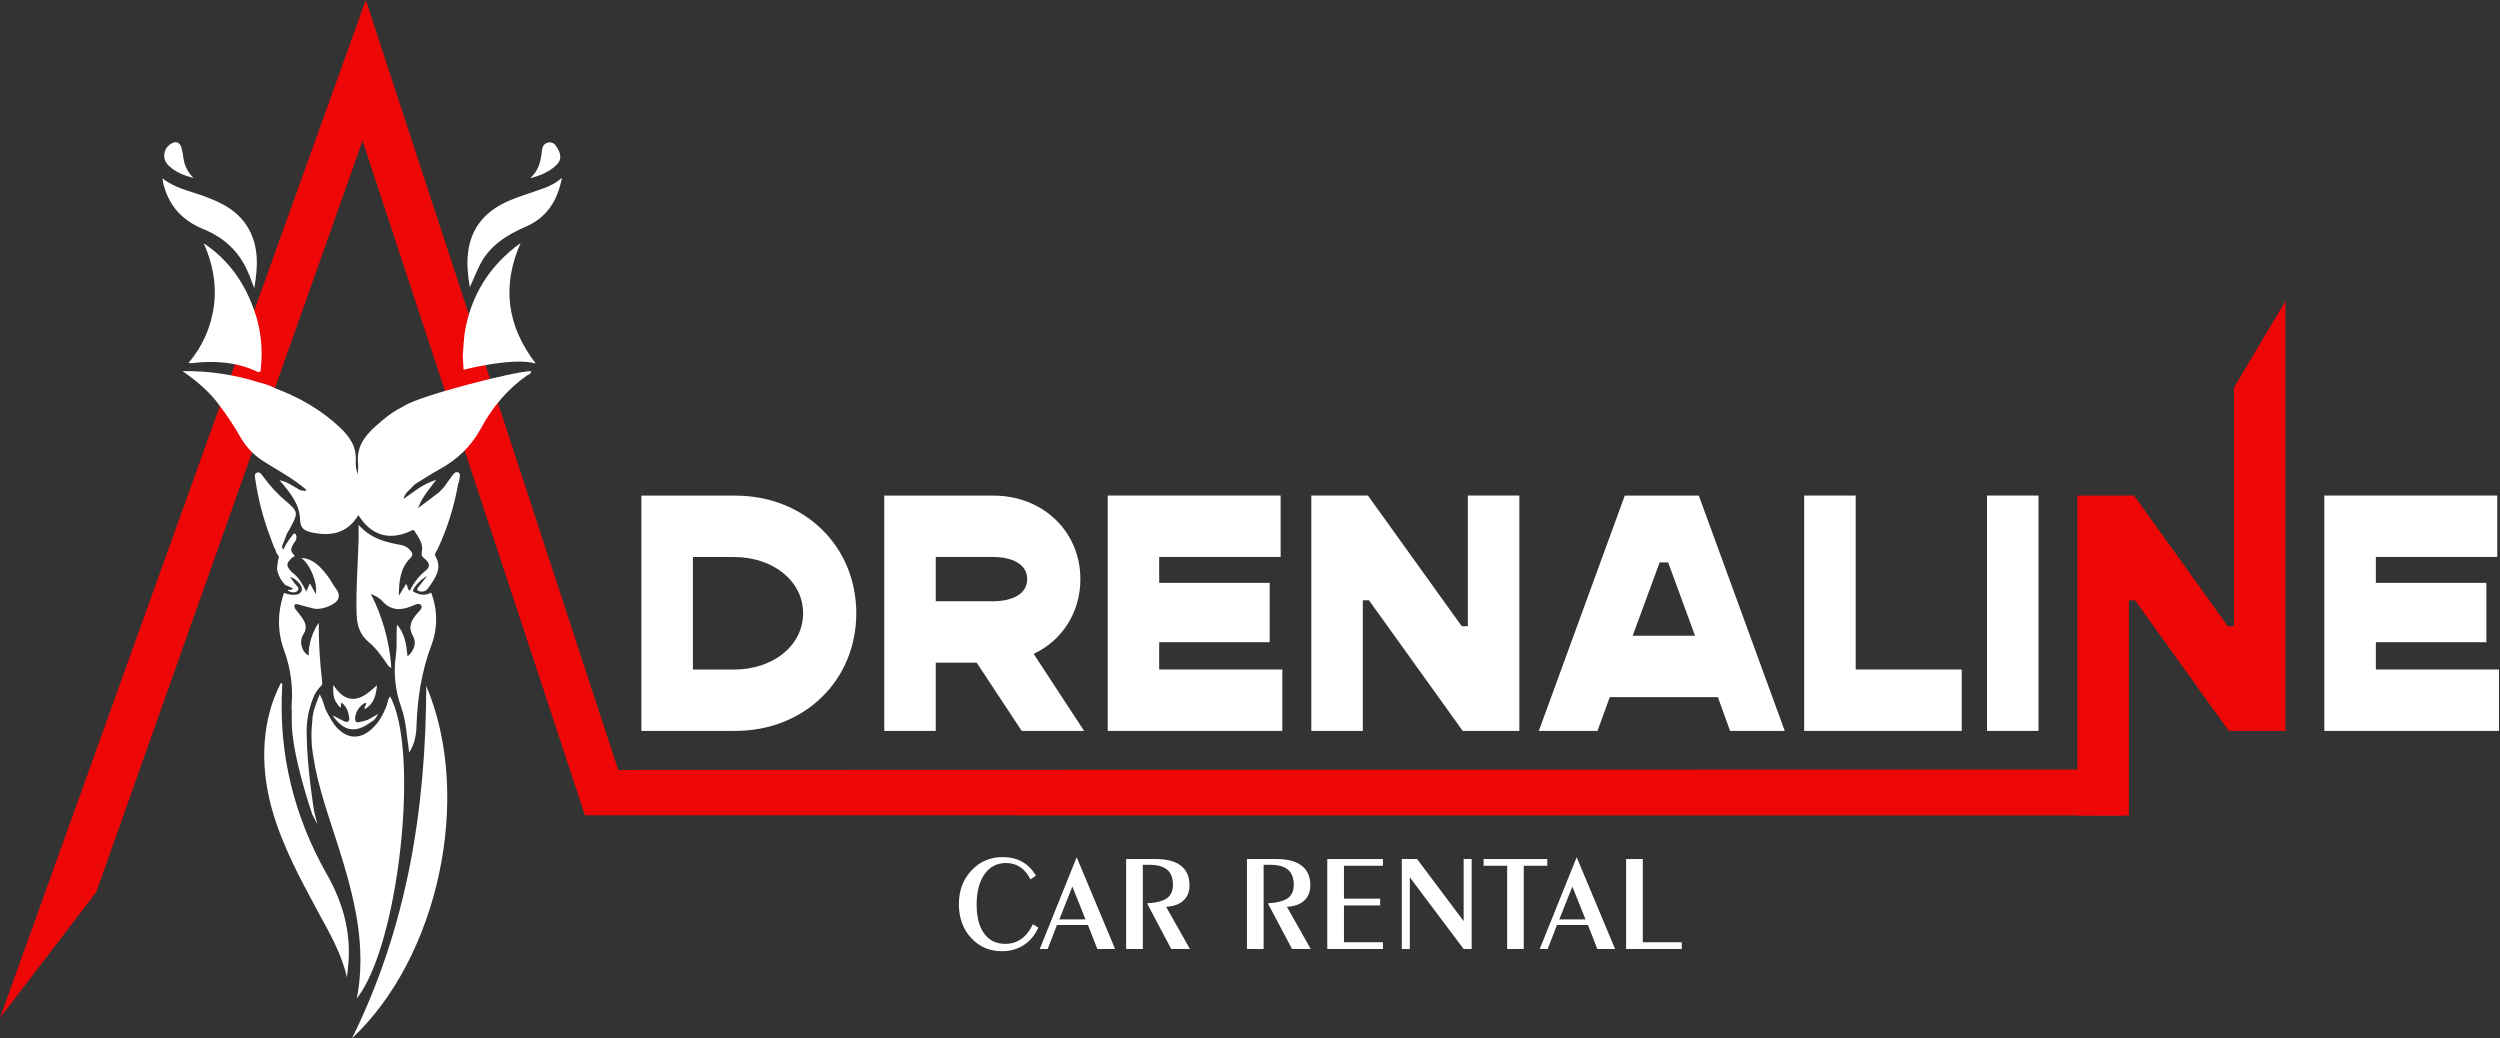 <svg xmlns="http://www.w3.org/2000/svg" width="183" height="76" viewBox="0 0 183 76" fill="none"><rect x="0" y="0" width="183" height="76" fill="#333333" stroke="none"/><path d="M62.68 44.888C62.68 49.806 58.885 53.502 53.817 53.502H46.95V36.279H53.817C58.885 36.279 62.68 39.973 62.68 44.892M58.786 44.892C58.786 42.545 56.613 40.773 53.717 40.773H50.721V49.012H53.717C56.613 49.012 58.786 47.242 58.786 44.892Z" fill="white"></path><path d="M71.494 48.508H68.498V53.502H64.728V36.279H72.717C76.337 36.279 79.084 38.9 79.084 42.395C79.084 44.842 77.735 46.89 75.664 47.863L79.358 53.504H74.79L71.494 48.508ZM68.498 44.014H72.618C74.24 44.014 75.189 43.414 75.189 42.391C75.189 41.368 74.24 40.769 72.618 40.769H68.498V44.014Z" fill="white"></path><path d="M93.866 49.008V53.502H81.083V36.274H93.741V40.769H84.852V42.666H92.941V47.01H84.852V49.008H93.866Z" fill="white"></path><path d="M95.987 36.274H100.132L106.998 45.837H107.447V36.274H111.217V53.502H107.072L100.207 43.939H99.758V53.502H95.987V36.274Z" fill="white"></path><path d="M125.749 51.03H117.835L116.936 53.502H112.642L118.933 36.279H124.353L130.645 53.506H126.644L125.749 51.03ZM124.077 46.536L122.109 41.168H121.485L119.513 46.536H124.077Z" fill="white"></path><path d="M143.601 49.008V53.502H132.066V36.274H135.837V49.008H143.601Z" fill="white"></path><path d="M149.218 36.274H145.449V53.502H149.218V36.274Z" fill="white"></path><path d="M152.065 36.274H156.21L163.076 45.837H163.526V28.369L167.295 22.042V53.502H163.151L156.285 43.939H155.835V59.695H152.065V36.274Z" fill="#ED0707"></path><path d="M182.925 49.008V53.502H170.142V36.274H182.8V40.769H173.912V42.666H182.002V47.01H173.912V49.008H182.925Z" fill="white"></path><path d="M76.006 67.904C75.75 68.459 75.392 68.886 74.933 69.184C74.476 69.48 73.944 69.628 73.337 69.628C72.434 69.628 71.684 69.304 71.087 68.657C70.489 68.011 70.19 67.183 70.19 66.176C70.19 65.194 70.496 64.376 71.106 63.723C71.72 63.067 72.48 62.738 73.386 62.738C73.938 62.738 74.415 62.852 74.819 63.078C75.226 63.305 75.563 63.644 75.829 64.097L75.435 64.373C75.231 63.973 74.979 63.672 74.677 63.472C74.378 63.272 74.031 63.172 73.638 63.172C72.978 63.172 72.454 63.444 72.067 63.989C71.682 64.534 71.49 65.278 71.49 66.22C71.49 67.129 71.674 67.835 72.042 68.338C72.41 68.84 72.925 69.091 73.588 69.091C74.031 69.091 74.424 68.969 74.765 68.727C75.11 68.48 75.391 68.121 75.607 67.648L76.006 67.904Z" fill="white"></path><path d="M77.543 67.298H79.458L78.498 64.895L77.543 67.298ZM76.11 69.465L78.813 62.748L81.625 69.465H80.325L79.64 67.712H77.37L76.691 69.465H76.11Z" fill="white"></path><path d="M82.433 69.465V62.881H84.59C85.407 62.881 86.024 63.044 86.441 63.369C86.861 63.694 87.072 64.173 87.072 64.807C87.072 65.279 86.922 65.652 86.623 65.924C86.328 66.197 85.906 66.348 85.358 66.377L87.101 69.465H85.732L83.964 66.126C84.657 66.08 85.146 65.952 85.432 65.742C85.717 65.529 85.86 65.201 85.86 64.757C85.86 64.268 85.719 63.904 85.437 63.664C85.154 63.424 84.728 63.305 84.156 63.305H83.654V69.465H82.433Z" fill="white"></path><path d="M91.277 69.465V62.881H93.434C94.251 62.881 94.869 63.044 95.286 63.369C95.706 63.694 95.916 64.173 95.916 64.807C95.916 65.279 95.767 65.652 95.468 65.924C95.172 66.197 94.751 66.348 94.202 66.377L95.945 69.465H94.576L92.809 66.126C93.501 66.08 93.99 65.952 94.276 65.742C94.562 65.529 94.704 65.201 94.704 64.757C94.704 64.268 94.563 63.904 94.281 63.664C93.999 63.424 93.572 63.305 93.001 63.305H92.498V69.465H91.277Z" fill="white"></path><path d="M97.157 69.465V62.881H101.23V63.373H98.378V65.782H101.028V66.279H98.378V68.973H101.23V69.465H97.157Z" fill="white"></path><path d="M102.613 69.465V62.881H103.731L107.139 67.426V62.881H107.725V69.465H107.139L103.199 64.221V69.465H102.613Z" fill="white"></path><path d="M110.325 69.465V63.373H108.602V62.881H113.26V63.373H111.537V69.465H110.325Z" fill="white"></path><path d="M114.142 67.298H116.057L115.097 64.895L114.142 67.298ZM112.709 69.465L115.412 62.748L118.224 69.465H116.924L116.239 67.712H113.969L113.29 69.465H112.709Z" fill="white"></path><path d="M123.104 68.973V69.465H119.032V62.881H120.253V68.973H123.104Z" fill="white"></path><path d="M7.043 65.307L0 74.513L26.777 0L45.256 56.362L155.786 56.327L155.448 59.695L42.819 59.681L26.538 10.31L7.043 65.307Z" fill="#ED0707"></path><path d="M25.768 76C32.038 70.153 34.664 58.413 31.204 50.209C31.181 59.298 29.766 67.927 25.768 76Z" fill="white"></path><path d="M18.779 27.183C19.119 27.34 19.073 27.114 19.094 26.928C19.254 25.49 19.083 24.035 18.594 22.674C17.885 20.669 16.713 19.006 14.912 17.807C15.559 19.258 15.863 20.759 15.665 22.334C15.473 23.897 14.825 25.368 13.802 26.564C13.873 26.577 13.945 26.585 14.017 26.586C15.654 26.384 17.255 26.483 18.779 27.182" fill="white"></path><path d="M18.224 20.078C18.335 20.364 18.445 20.654 18.612 21.091C18.892 19.492 18.944 18.065 18.188 16.726C17.431 15.388 16.135 14.787 14.771 14.3C13.801 13.954 12.77 13.754 11.895 13.054C11.912 13.178 11.915 13.254 11.93 13.327C12.305 15.015 13.317 16.138 14.901 16.778C16.459 17.409 17.587 18.496 18.22 20.078" fill="white"></path><path d="M39.345 13.943C38.689 14.164 38.027 14.377 37.385 14.64C35.636 15.358 34.474 16.573 34.255 18.544C34.166 19.335 34.236 20.118 34.391 21.025C34.687 20.371 34.903 19.831 35.165 19.319C35.889 17.932 37.135 17.182 38.503 16.585C40.03 15.921 40.816 14.688 41.134 13.008C40.581 13.521 39.961 13.729 39.341 13.943" fill="white"></path><path d="M40.87 10.97C40.713 10.679 40.538 10.354 40.137 10.431C39.669 10.523 39.684 10.948 39.634 11.309C39.547 11.912 39.412 12.494 38.806 13.045C39.627 12.831 40.229 12.557 40.73 12.083C41.077 11.751 41.083 11.366 40.87 10.97Z" fill="white"></path><path d="M14.169 13.025C13.762 12.639 13.5 12.126 13.424 11.57C13.397 11.301 13.346 11.035 13.272 10.775C13.13 10.375 12.83 10.31 12.498 10.538C12.365 10.619 12.253 10.73 12.17 10.862C12.088 10.994 12.038 11.144 12.024 11.299C12.01 11.454 12.033 11.611 12.09 11.755C12.148 11.9 12.239 12.029 12.355 12.133C12.84 12.585 13.427 12.844 14.174 13.025" fill="white"></path><path d="M28.564 50.974C28.388 51.154 28.392 51.403 28.314 51.615C28.067 52.279 27.742 52.887 27.208 53.367C26.341 54.152 25.397 54.095 24.622 53.224C24.361 52.93 24.179 52.585 23.991 52.249C23.87 52.03 23.775 51.797 23.709 51.555C23.634 51.301 23.532 51.056 23.405 50.823C23.141 51.476 22.9 52.054 22.863 52.687C22.854 52.739 22.852 52.791 22.855 52.844C22.762 53.676 22.786 54.517 22.928 55.341C23.287 57.699 24.126 59.92 24.834 62.177C25.94 65.717 26.855 69.286 26.122 73.079C29.191 69.207 30.753 54.989 28.555 50.974" fill="white"></path><path d="M38.107 17.788C35.824 19.438 34.457 21.632 34.009 24.395C33.985 24.549 33.892 25.612 33.881 25.992C33.881 26.062 33.881 26.132 33.881 26.202C33.898 26.489 33.936 27.063 33.936 27.063C33.936 27.063 37.577 26.126 39.214 26.607C37.096 23.842 36.724 20.932 38.108 17.788" fill="white"></path><path d="M21.541 42.668C21.652 42.842 21.964 42.999 21.8 43.221C21.651 43.416 21.348 43.388 21.107 43.257C21.088 43.247 21.082 43.213 21.071 43.192C21.175 43.116 21.341 43.279 21.426 43.06L20.873 42.812C20.591 42.526 20.392 42.169 20.297 41.779C20.297 41.755 20.286 41.653 20.285 41.628C20.282 41.549 20.288 41.47 20.302 41.392C20.316 41.138 20.412 40.822 20.412 40.71C20.282 40.589 20.196 40.428 20.167 40.253C20.128 40.177 20.088 40.102 20.048 40.025L19.827 39.427C19.298 38.06 18.921 36.64 18.704 35.19C18.673 34.995 18.569 34.715 18.794 34.606C19.018 34.498 19.171 34.746 19.286 34.911C19.781 35.596 20.361 36.215 21.012 36.754C21.814 37.441 21.808 37.575 21.318 38.515C21.221 38.702 21.108 38.88 21.002 39.063C20.926 39.261 20.85 39.458 20.78 39.655L20.64 39.986C20.674 40.065 20.648 40.178 20.762 40.213C20.968 39.687 21.377 39.228 21.505 39.056C21.529 39.052 21.553 39.053 21.576 39.059C21.6 39.065 21.622 39.076 21.64 39.092C21.769 39.342 21.681 39.557 21.516 39.755C21.345 40.037 21.172 40.308 21.516 40.606C21.637 40.711 21.478 40.788 21.372 40.827C21.275 40.924 21.184 41.027 21.1 41.136C21.057 41.2 21.036 41.276 21.038 41.353C21.04 41.43 21.065 41.505 21.111 41.567L21.215 41.711C21.286 41.808 21.37 41.894 21.465 41.968C21.893 42.293 22.135 42.758 22.422 43.295L22.685 42.699L23.109 43.473C23.282 42.73 22.717 41.323 22.052 40.834C22.827 40.888 23.318 41.352 23.758 41.881C23.979 42.144 24.176 42.427 24.346 42.725C24.544 43.075 24.946 43.407 24.748 43.851C24.55 44.296 23.497 44.673 22.971 44.55C22.594 44.462 22.226 44.348 21.853 44.249C21.743 44.222 21.605 44.173 21.555 44.316C21.548 44.362 21.551 44.409 21.563 44.454C21.575 44.499 21.596 44.542 21.624 44.579C21.735 44.739 21.864 44.883 21.981 45.038C22.303 45.468 22.575 45.874 22.193 46.453C21.921 46.863 22 47.655 22.594 47.993C22.589 47.134 22.846 46.292 23.331 45.582C23.326 47.036 23.411 48.488 23.584 49.931C23.596 49.978 23.595 50.028 23.582 50.075C23.57 50.121 23.545 50.164 23.511 50.199C23.246 50.456 23.042 50.769 22.914 51.116C22.594 51.914 22.435 52.767 22.446 53.627C22.456 56.131 22.988 59.36 22.988 59.36L23.233 60.335L22.86 59.617C22.86 59.617 21.278 55.077 21.358 52.617C21.358 52.42 21.358 52.223 21.358 52.026C21.345 51.911 21.339 51.794 21.341 51.678C21.464 50.305 21.28 48.921 20.804 47.627C20.291 46.251 20.304 44.813 20.789 43.403C21.259 43.566 21.912 43.666 22.078 43.245C22.207 42.913 21.736 42.394 21.23 42.225L21.541 42.668Z" fill="white"></path><path d="M26.71 51.911C27.354 51.524 27.533 50.916 27.595 50.168C27.061 50.611 26.591 51.102 25.936 51.151C25.248 51.203 24.794 50.722 24.399 50.142C24.351 50.967 24.462 51.313 24.902 51.792C25.054 51.716 24.854 51.534 25.019 51.447C25.292 51.663 25.471 51.975 25.521 52.319C25.552 52.484 25.639 52.697 25.48 52.812C25.354 52.902 25.182 52.784 25.044 52.72C24.836 52.625 24.636 52.511 24.335 52.354C25.161 53.55 26.001 53.681 27.1 52.892C27.136 52.867 27.172 52.844 27.211 52.824C27.387 52.731 27.513 52.573 27.681 52.257L27.095 52.602C26.968 52.676 26.831 52.732 26.688 52.767C26.535 52.806 26.384 52.844 26.229 52.87C26.074 52.897 26.001 52.812 25.994 52.635C25.975 52.18 26.326 51.615 26.768 51.434C26.901 51.603 26.585 51.712 26.713 51.911" fill="white"></path><path d="M31.44 42.915C31.901 42.252 32.37 41.588 31.882 40.723C31.772 40.534 31.94 40.391 32.011 40.246C32.726 38.726 33.237 37.117 33.529 35.461C33.539 35.429 33.55 35.396 33.56 35.362C33.596 35.271 33.619 35.176 33.629 35.079C33.639 34.902 33.755 34.657 33.518 34.572C33.342 34.509 33.205 34.683 33.102 34.821C32.892 35.103 32.69 35.39 32.486 35.675L32.12 36.051L30.6 37.2C30.932 36.315 31.451 35.777 31.927 35.124C31.483 35.266 31.06 35.469 30.671 35.726C30.304 35.972 29.948 36.235 29.533 36.528C29.643 36.038 30.023 35.864 30.241 35.568L30.388 35.436C30.963 35.085 31.524 34.709 32.114 34.387C33.434 33.67 34.474 32.709 35.206 31.353C36.032 29.827 37.128 28.494 38.571 27.488C38.681 27.412 38.885 27.406 38.865 27.165C37.729 27.165 30.758 28.949 29.59 29.709L29.369 29.835C28.647 30.194 28.035 30.71 27.44 31.246C26.63 31.974 26.066 32.812 26.216 33.984C26.245 34.225 26.192 34.477 26.178 34.724C26.079 34.41 26.032 34.082 26.038 33.752C26.115 32.718 25.61 31.983 24.912 31.319C23.518 29.992 21.887 29.072 20.102 28.406C19.733 28.184 19.314 28.097 18.908 27.975C17.115 27.412 15.243 27.138 13.364 27.166C14.359 27.864 15.164 28.538 15.831 29.369C16.503 30.224 17.11 31.129 17.646 32.076C18.048 32.762 18.611 33.341 19.286 33.763C20.328 34.433 21.437 35.001 22.383 35.821C22.585 35.997 22.011 35.898 21.975 35.88C21.504 35.633 21.081 35.272 20.461 35.152C21.219 36.043 21.937 36.878 21.965 38.044C21.979 38.626 22.261 38.856 22.782 38.969C24.196 39.275 25.417 39.066 26.235 37.701C27.143 39.177 28.447 39.582 29.995 38.903C30.113 38.85 30.241 38.71 30.347 38.874C30.639 39.331 30.992 39.796 30.881 40.368C30.827 40.647 30.881 40.74 31.077 40.895C31.371 41.128 31.579 41.437 31.172 41.755C30.674 42.155 30.274 42.665 30.005 43.245C29.811 43.153 29.871 42.913 29.72 42.747L29.197 43.608C29.197 42.476 29.324 41.549 30.06 40.826C30.25 40.64 30.193 40.494 30.066 40.323C29.887 40.089 29.624 39.934 29.333 39.891C28.227 39.683 27.148 39.439 26.252 38.418C26.252 38.869 26.258 39.135 26.252 39.4C26.208 41.248 26.039 43.09 26.104 44.941C26.133 45.752 26.325 46.449 26.989 46.999C27.542 47.456 27.954 48.054 28.361 48.647C28.423 48.737 28.52 48.884 28.647 48.868C28.514 46.986 28.003 45.149 27.145 43.468C27.448 43.612 27.758 43.747 27.961 43.977C28.602 44.701 29.324 44.707 30.145 44.367C30.351 44.28 30.685 44.088 30.827 44.308C30.968 44.528 30.661 44.751 30.508 44.936C30.109 45.425 29.845 45.874 30.23 46.554C30.512 47.051 30.34 47.6 29.829 48.057C29.745 47.172 29.639 46.37 29.055 45.715C28.999 46.473 29.08 47.234 28.98 47.969C28.793 49.247 28.926 50.551 29.368 51.764C29.74 52.796 29.77 53.928 29.954 55.083C30.356 54.461 30.466 53.802 30.487 53.163C30.555 51.112 30.856 49.131 31.593 47.191C32.048 45.958 32.035 44.6 31.556 43.377C31.108 43.642 30.658 43.539 30.257 43.303C30.099 43.209 30.7 42.449 31.276 42.161C31.017 42.481 30.834 42.693 30.666 42.921C30.587 43.032 30.418 43.18 30.68 43.277L30.791 43.299C30.884 43.318 30.98 43.309 31.069 43.276C31.158 43.242 31.236 43.184 31.294 43.109L31.44 42.915Z" fill="white"></path><path d="M20.655 50.216C20.655 50.137 20.712 50.017 20.561 49.995C19.207 52.587 18.972 55.887 19.897 59.197C20.646 61.879 21.964 64.299 23.271 66.727C24.097 68.262 24.998 69.767 25.396 71.546C25.432 71.2 25.477 70.853 25.506 70.505C25.691 68.172 25.074 66.02 23.94 64.024C21.507 59.737 20.375 55.15 20.657 50.214" fill="white"></path></svg>